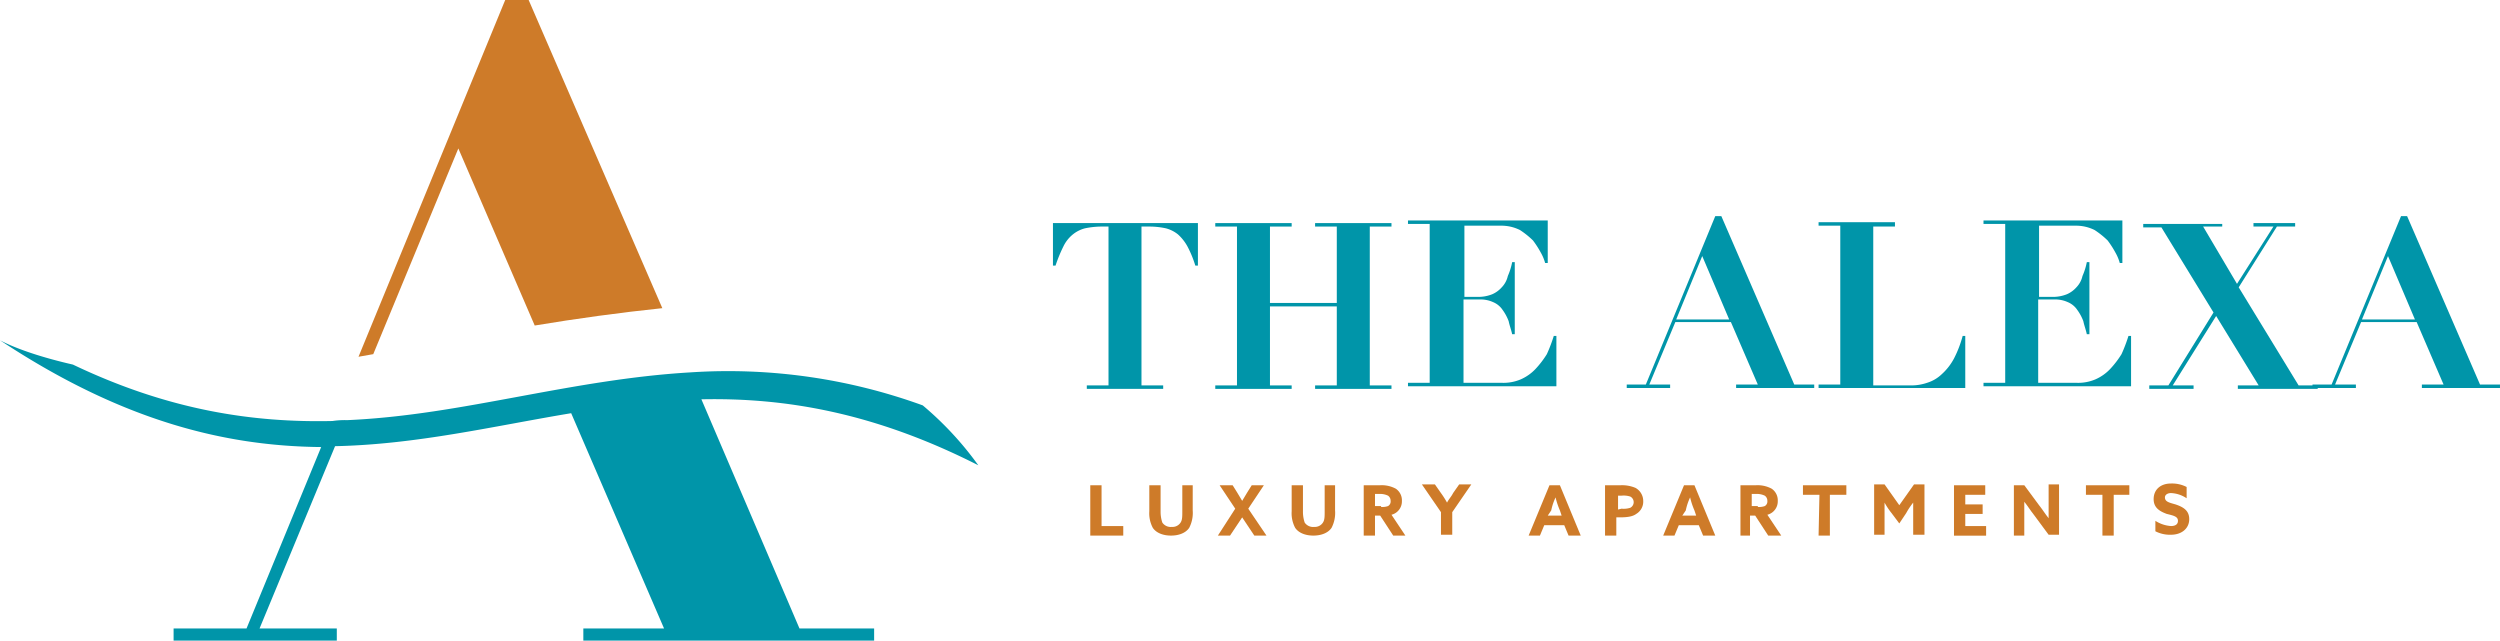 <?xml version="1.0" encoding="utf-8"?>
<svg id="TheAlexa_Horizontal_Color" xmlns="http://www.w3.org/2000/svg" width="705.663" height="180.826" viewBox="0 0 705.663 180.826">
  <path id="Path_1" data-name="Path 1" d="M69.478,41.9,91.039,91.883c11.761-1.96,24.257-3.675,36.018-4.9L89.324,0H82.709L41.3,100.7c1.225-.245,2.7-.49,4.165-.735Z" transform="translate(59.894)" fill="#ce7b29"/>
  <path id="Path_2" data-name="Path 2" d="M197.978,55.861c23.522-.49,48.759,3.675,78.162,18.622a92.608,92.608,0,0,0-15.681-16.906,160.8,160.8,0,0,0-65.666-9.311c-16.661.98-32.588,3.92-48.514,6.861s-31.608,5.881-48.269,6.616a23.773,23.773,0,0,0-4.165.245c-22.3.49-46.064-2.94-73.261-15.926C12.006,44.1,4.655,41.65,0,39.2,34.793,62.232,63.951,69.093,90.658,69.338l-21.072,51.21H49v3.43H95.068v-3.43H73.261L94.578,69.093c23.032-.49,44.594-5.636,66.646-9.311l26.217,60.765H164.655v3.43h82.082v-3.43H225.665Z" transform="translate(0 56.849)" fill="#0095a9"/>
  <g id="Group_3" data-name="Group 3" transform="translate(297.211 61.01)">
    <g id="Group_1" data-name="Group 1" transform="translate(10.536 75.467)">
      <path id="Path_3" data-name="Path 3" d="M125.6,55.9h3.185V67.416h6.126v2.7H125.6V55.9Z" transform="translate(-125.6 -55.41)" fill="#ce7b29"/>
      <path id="Path_4" data-name="Path 4" d="M144.651,63.006a9.158,9.158,0,0,1-.98,4.9c-.98,1.47-2.94,2.205-5.145,2.205s-4.165-.735-5.145-2.205a8.761,8.761,0,0,1-.98-4.655V55.9h3.185v7.351a9.6,9.6,0,0,0,.49,3.185,2.868,2.868,0,0,0,2.7,1.225,2.7,2.7,0,0,0,2.45-1.225c.49-.735.49-1.715.49-3.185V55.9h2.94Z" transform="translate(-115.738 -55.41)" fill="#ce7b29"/>
      <path id="Path_5" data-name="Path 5" d="M145.2,62.516,140.79,55.9h3.675l1.225,1.96c.49.735.98,1.715,1.47,2.45h0c.49-.735.98-1.715,1.47-2.45l1.225-1.96h3.43l-4.41,6.616,5.145,7.6h-3.43l-1.96-2.94-1.47-2.205h0l-1.47,2.205-1.96,2.94H140.3Z" transform="translate(-104.282 -55.41)" fill="#ce7b29"/>
      <path id="Path_6" data-name="Path 6" d="M161.051,63.006a9.158,9.158,0,0,1-.98,4.9c-.98,1.47-2.94,2.205-5.145,2.205s-4.165-.735-5.145-2.205a8.761,8.761,0,0,1-.98-4.655V55.9h3.185v7.351a9.6,9.6,0,0,0,.49,3.185,2.868,2.868,0,0,0,2.7,1.225,2.7,2.7,0,0,0,2.45-1.225c.49-.735.49-1.715.49-3.185V55.9h2.94Z" transform="translate(-91.955 -55.41)" fill="#ce7b29"/>
      <path id="Path_7" data-name="Path 7" d="M157.345,55.9h4.41a8.391,8.391,0,0,1,4.41.98,3.951,3.951,0,0,1,1.715,3.43,3.9,3.9,0,0,1-2.94,3.92l3.92,5.881h-3.43l-3.675-5.635h-1.47v5.635H157.1V55.9h.245ZM162,62.026a4.777,4.777,0,0,0,1.96-.245,1.482,1.482,0,0,0,.735-1.47,1.746,1.746,0,0,0-.735-1.47,5.271,5.271,0,0,0-2.45-.49h-1.225v3.43H162Z" transform="translate(-79.918 -55.41)" fill="#ce7b29"/>
      <path id="Path_8" data-name="Path 8" d="M169.19,63.641,163.8,55.8h3.675l1.715,2.45a25.822,25.822,0,0,1,1.715,2.7h0c.49-.98,1.225-1.715,1.715-2.7l1.715-2.45h3.43l-5.39,7.841v6.371H169.19V63.641Z" transform="translate(-70.202 -55.555)" fill="#ce7b29"/>
      <path id="Path_9" data-name="Path 9" d="M181.981,55.9h2.94l5.88,14.211h-3.43l-1.225-2.94H180.51l-1.225,2.94H176.1Zm-.49,8.576h3.92l-.49-1.47A21.565,21.565,0,0,1,183.7,59.33h0a16.187,16.187,0,0,0-1.225,3.675Z" transform="translate(-52.364 -55.41)" fill="#ce7b29"/>
      <path id="Path_10" data-name="Path 10" d="M185.145,55.9h4.165a9.763,9.763,0,0,1,4.165.735,4.226,4.226,0,0,1,2.205,3.675,4.031,4.031,0,0,1-1.96,3.675c-.98.735-2.45.98-4.655.98h-.98v5.145H184.9V55.9Zm4.41,6.616a6.147,6.147,0,0,0,2.45-.245,1.781,1.781,0,0,0,0-3.185,6.147,6.147,0,0,0-2.45-.245h-.98v3.92l.98-.245Z" transform="translate(-39.602 -55.41)" fill="#ce7b29"/>
      <path id="Path_11" data-name="Path 11" d="M197.48,55.9h2.94l5.88,14.211h-3.43l-1.225-2.94H196.01l-1.225,2.94H191.6Zm-.49,8.576h3.92l-.49-1.47A21.562,21.562,0,0,1,199.2,59.33h0a16.187,16.187,0,0,0-1.225,3.675Z" transform="translate(-29.886 -55.41)" fill="#ce7b29"/>
      <path id="Path_12" data-name="Path 12" d="M200.5,55.9h4.41a8.391,8.391,0,0,1,4.41.98,3.951,3.951,0,0,1,1.715,3.43,3.9,3.9,0,0,1-2.94,3.92l3.92,5.881h-3.675l-3.675-5.635H203.2v5.635h-2.7Zm4.9,6.126a4.777,4.777,0,0,0,1.96-.245,1.482,1.482,0,0,0,.735-1.47,1.746,1.746,0,0,0-.735-1.47,5.271,5.271,0,0,0-2.45-.49h-1.225v3.43H205.4Z" transform="translate(-16.979 -55.41)" fill="#ce7b29"/>
      <path id="Path_13" data-name="Path 13" d="M212.355,58.6H207.7V55.9h12.251v2.7H215.3V70.111H212.11l.245-11.516Z" transform="translate(-6.537 -55.41)" fill="#ce7b29"/>
      <path id="Path_14" data-name="Path 14" d="M220.8,63.886a20.436,20.436,0,0,1-1.96-2.94h0v9.066H215.9V55.8h2.94l4.165,5.881,4.165-5.881h2.94V70.011h-3.185V60.945h0a20.441,20.441,0,0,0-1.96,2.94l-1.96,2.94Z" transform="translate(5.355 -55.555)" fill="#ce7b29"/>
      <path id="Path_15" data-name="Path 15" d="M225.1,55.9h8.821v2.7h-5.635v2.7h4.9v2.7h-4.9v3.43h5.881v2.7H225.1Z" transform="translate(18.697 -55.41)" fill="#ce7b29"/>
      <path id="Path_16" data-name="Path 16" d="M237.635,64.376c-.98-1.225-1.715-2.45-2.7-3.675h0v9.556H232V56.045h2.94l4.165,5.635c.98,1.225,1.715,2.45,2.7,3.675h0V55.8h2.94V70.011H241.8Z" transform="translate(28.703 -55.555)" fill="#ce7b29"/>
      <path id="Path_17" data-name="Path 17" d="M244.955,58.6H240.3V55.9h12.251v2.7h-4.41V70.111h-3.185Z" transform="translate(40.74 -55.41)" fill="#ce7b29"/>
      <path id="Path_18" data-name="Path 18" d="M248.59,66.236a9.3,9.3,0,0,0,4.41,1.47c1.225,0,1.96-.49,1.96-1.47,0-1.225-1.225-1.47-3.185-1.96-1.96-.735-3.675-1.715-3.675-4.165,0-2.7,1.96-4.41,4.9-4.41a8.971,8.971,0,0,1,4.41.98v3.185A8.55,8.55,0,0,0,253,58.4c-.98,0-1.715.49-1.715,1.225,0,1.225,1.225,1.47,2.94,1.96,2.205.735,3.92,1.715,3.92,4.165,0,2.7-2.205,4.41-5.145,4.41a8.971,8.971,0,0,1-4.41-.98Z" transform="translate(52.052 -55.7)" fill="#ce7b29"/>
    </g>
    <g id="Group_2" data-name="Group 2">
      <path id="Path_19" data-name="Path 19" d="M134.776,26.68a24.277,24.277,0,0,0-4.41.49,9.051,9.051,0,0,0-3.43,1.715,9.877,9.877,0,0,0-2.7,3.43,40.366,40.366,0,0,0-2.205,5.39H121.3V25.7h40.919V37.706h-.735a30.127,30.127,0,0,0-2.205-5.39,12.877,12.877,0,0,0-2.7-3.43,9.051,9.051,0,0,0-3.43-1.715,21.976,21.976,0,0,0-4.41-.49h-2.45V71.519h6.126v.98H130.856v-.98h6.126V26.68Z" transform="translate(-121.3 -23.74)" fill="#0095a9"/>
      <path id="Path_20" data-name="Path 20" d="M161.562,25.7v.98h-6.126V48.242H174.3V26.68h-6.126V25.7h21.562v.98h-6.126V71.519h6.126v.98H168.177v-.98H174.3v-22.3H155.436v22.3h6.126v.98H140v-.98h6.126V26.68H140V25.7Z" transform="translate(-94.181 -23.74)" fill="#0095a9"/>
      <path id="Path_21" data-name="Path 21" d="M201.648,26.135V37.406h-.735a12.578,12.578,0,0,0-1.225-2.94,26.921,26.921,0,0,0-2.205-3.43,24.089,24.089,0,0,0-3.675-2.94,11.681,11.681,0,0,0-5.39-1.225H178.126V46.962H181.8a10.559,10.559,0,0,0,4.165-.735,7.679,7.679,0,0,0,2.7-1.96,6.686,6.686,0,0,0,1.715-3.185,18.363,18.363,0,0,0,1.225-3.92h.735V57.5H191.6c-.245-1.225-.735-2.45-.98-3.675a13.2,13.2,0,0,0-1.715-3.185,5.99,5.99,0,0,0-2.7-2.205,8.591,8.591,0,0,0-3.92-.735h-4.41V71.219h10.781a12.464,12.464,0,0,0,5.39-.98,12.812,12.812,0,0,0,4.165-2.94,26.749,26.749,0,0,0,3.185-4.165,44.174,44.174,0,0,0,1.96-5.145h.735V72.2H162.2v-.98h6.126V26.38H162.2V25.4h39.449Z" transform="translate(-61.986 -24.175)" fill="#0095a9"/>
      <path id="Path_22" data-name="Path 22" d="M192.79,72.434l19.6-47.534h1.715l20.582,47.534h5.635v.98H218.273v-.98H224.4l-7.6-17.642H201.121l-7.351,17.642h5.88v.98H187.4v-.98Zm8.576-18.377h14.946l-7.6-17.887Z" transform="translate(-25.441 -24.9)" fill="#0095a9"/>
      <path id="Path_23" data-name="Path 23" d="M231.062,25.845v.98h-6.126V71.664h10.781a13.874,13.874,0,0,0,4.41-.735,10.408,10.408,0,0,0,4.165-2.45,16.21,16.21,0,0,0,3.43-4.41,31.486,31.486,0,0,0,2.45-6.371h.735V72.4H209.5v-.98h6.126V26.58H209.5V25.6h21.562Z" transform="translate(6.609 -23.885)" fill="#0095a9"/>
      <path id="Path_24" data-name="Path 24" d="M267.7,26.135V37.406h-.735a12.574,12.574,0,0,0-1.225-2.94,26.921,26.921,0,0,0-2.205-3.43,24.09,24.09,0,0,0-3.675-2.94,11.681,11.681,0,0,0-5.39-1.225H244.181V46.962h3.675a10.559,10.559,0,0,0,4.165-.735,7.679,7.679,0,0,0,2.7-1.96,6.685,6.685,0,0,0,1.715-3.185,18.36,18.36,0,0,0,1.225-3.92h.735V57.5h-.735c-.245-1.225-.735-2.45-.98-3.675a13.2,13.2,0,0,0-1.715-3.185,5.99,5.99,0,0,0-2.7-2.205,8.591,8.591,0,0,0-3.92-.735h-4.41V71.219h10.781a12.464,12.464,0,0,0,5.39-.98,12.812,12.812,0,0,0,4.165-2.94,26.746,26.746,0,0,0,3.185-4.165,44.168,44.168,0,0,0,1.96-5.145h.735V72.2H228.5v-.98h6.126V26.38H228.5V25.4h39.2Z" transform="translate(34.163 -24.175)" fill="#0095a9"/>
      <path id="Path_25" data-name="Path 25" d="M269.2,25.7v.98h-5.39l9.556,16.171L283.653,26.68h-5.635V25.7h11.761v.98h-5.146L273.852,43.832l16.906,27.687h5.391v.98H273.607v-.98h5.88l-12.006-19.6-12.251,19.6h5.88v.98h-12.5v-.98h5.39l12.741-20.582-14.7-24.012H246.9v-.98h22.3Z" transform="translate(60.847 -23.74)" fill="#0095a9"/>
      <path id="Path_26" data-name="Path 26" d="M271.79,72.434l19.6-47.534h1.715l20.582,47.534h5.635v.98H297.273v-.98H303.4l-7.6-17.642H280.121l-7.351,17.642h5.88v.98H266.4v-.98Zm8.576-18.377h14.946l-7.6-17.887Z" transform="translate(89.127 -24.9)" fill="#0095a9"/>
    </g>
  </g>
</svg>
